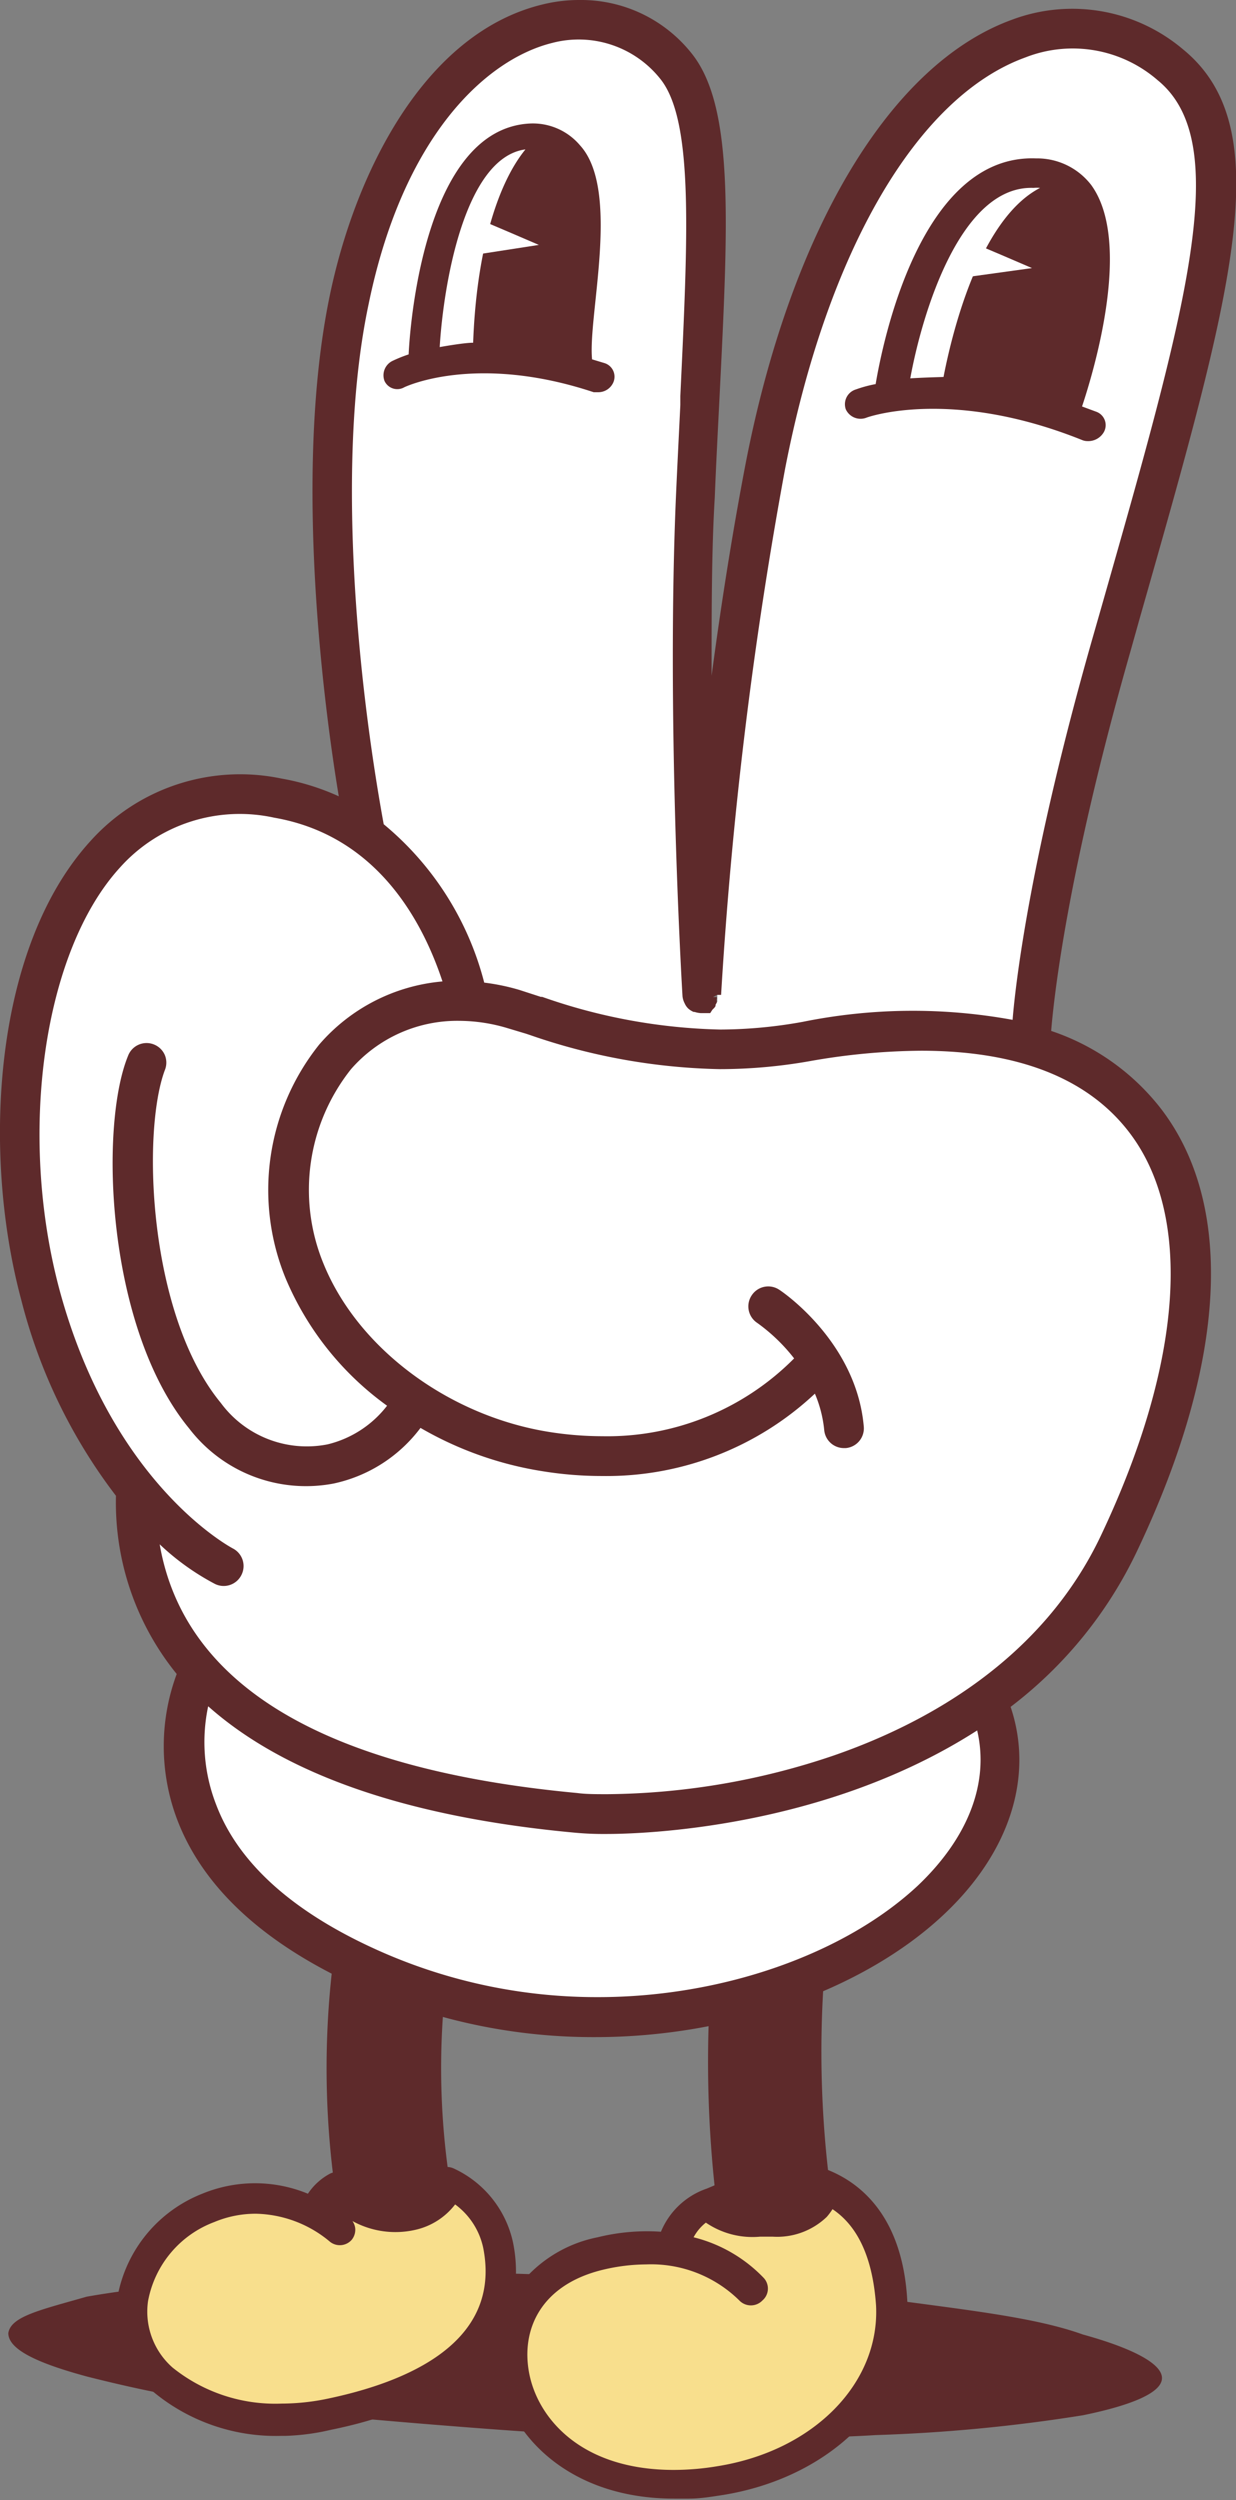 <svg xmlns="http://www.w3.org/2000/svg" viewBox="0 0 62.46 126.27"><rect x="0" y="0" width="62.46" height="126.27" fill="#808080" stroke="none"/><defs><style>.cls-1{fill:#5e2a2b;}.cls-2{fill:#f8df8d;}.cls-3{fill:#fff;}</style></defs><g id="Layer_2" data-name="Layer 2"><g id="Layer_1-2" data-name="Layer 1"><path class="cls-1" d="M20,114.06a3.12,3.12,0,0,0,.44,0,2.89,2.89,0,0,0,2.37-3.34,38.14,38.14,0,0,1-.43-8.85,46,46,0,0,0-4.8-6.66c0,.2-.64,3-.68,3.34a44.27,44.27,0,0,0,.2,13.15A2.89,2.89,0,0,0,20,114.06Z"/><path class="cls-1" d="M39.29,114.21l.29,0A2.9,2.9,0,0,0,42,110.87a53.57,53.57,0,0,1-.24-12.42c.09-1.33-5.61,0-5.74.36a59.45,59.45,0,0,0,.25,12.94A2.91,2.91,0,0,0,39.29,114.21Z"/><path class="cls-1" d="M.42,117.84c0,.81,1.4,1.5,4,2.2,1.19.3,2.83.69,4.57,1s3.72.62,5.87.81,4.51.41,7,.61,5.08.4,7.71.53c5.28.07,10.17.28,14.69,0a82.6,82.6,0,0,0,10.46-1c2.54-.52,4-1.16,4-1.88s-1.46-1.5-4-2.2c-2.47-.89-6-1.25-10.44-1.86S35,115.23,29.56,115c-2.66-.17-5.25-.22-7.72-.21s-4.82,0-7,.18-4,.32-5.82.46-3.28.33-4.64.57C2,116.68.55,117,.42,117.84Z"/><path class="cls-2" d="M16,111.69A2.41,2.41,0,0,1,17,110.53c1.91,2.36,5.25,1.49,5.63-.29a4.58,4.58,0,0,1,2.53,3.15c.64,3.28-.84,7-8.62,8.55-5,1-10.43-1.32-9.87-5.81.47-3.78,5.86-7.19,10.46-3.5"/><path class="cls-2" d="M34,113.44a3.4,3.4,0,0,1,2-2.13s.18,1.11,3,1,2.57-2,2.57-2c1.47.59,3.3,2.11,3.51,6,.25,4.59-3.63,8.14-8.61,9-11.24,1.84-13.85-9.66-6.07-11.49,5.06-1.19,7.63,1.81,7.63,1.81"/><path class="cls-1" d="M41.84,109.6l-1.25-.49.17,1.31a.8.8,0,0,1-.21.53,2.18,2.18,0,0,1-1.6.54c-1.57.08-2.11-.27-2.23-.37v-1l-1,.42a3.86,3.86,0,0,0-2.32,2.18,10.42,10.42,0,0,0-3.2.28A6.66,6.66,0,0,0,26,115.76a7.23,7.23,0,0,0-.08-2.52,5.36,5.36,0,0,0-3-3.72.8.8,0,0,0-.66,0,.79.79,0,0,0-.41.53,1.64,1.64,0,0,1-1.3,1,2.73,2.73,0,0,1-.64.07A3,3,0,0,1,17.65,110a.8.8,0,0,0-1-.2,3.09,3.09,0,0,0-1.09,1,7,7,0,0,0-5.34,0A6.93,6.93,0,0,0,5.94,116a5.35,5.35,0,0,0,1.73,4.74,9.7,9.7,0,0,0,6.54,2.29h.21a11.45,11.45,0,0,0,2.32-.31c2.73-.55,6.66-1.84,8.43-4.64a6.4,6.4,0,0,0,.07,2c.61,3,3.58,6.12,8.83,6.12l.76,0c.57,0,1.15-.1,1.74-.19,5.64-.93,9.54-5,9.28-9.79C45.62,112,43.54,110.28,41.84,109.6Zm-24.06,3.52a.81.81,0,0,0,.17-.58.8.8,0,0,0-.14-.36,4.51,4.51,0,0,0,3.15.45A3.5,3.5,0,0,0,23,111.34a3.67,3.67,0,0,1,1.42,2.2c.94,4.78-3.83,6.79-8,7.64a11.46,11.46,0,0,1-2.19.22,8.28,8.28,0,0,1-5.51-1.82,3.76,3.76,0,0,1-1.24-3.35,5.29,5.29,0,0,1,3.35-4,5.41,5.41,0,0,1,2.1-.42,6,6,0,0,1,3.75,1.42A.8.8,0,0,0,17.78,113.12Zm20.75,3.07a.79.79,0,0,0,.08-1.12A7.36,7.36,0,0,0,35.05,113a2.36,2.36,0,0,1,.62-.74,4.18,4.18,0,0,0,2.73.71l.66,0a3.62,3.62,0,0,0,2.72-1,3.27,3.27,0,0,0,.29-.39c1,.67,2,2,2.2,4.86.2,3.92-3.14,7.34-8,8.12a13.43,13.43,0,0,1-2.23.19c-4.67,0-6.84-2.6-7.29-4.84s.58-4.53,3.76-5.28a9.54,9.54,0,0,1,2.14-.26,6.35,6.35,0,0,1,4.71,1.82A.81.81,0,0,0,38.53,116.19Z"/><path class="cls-3" d="M40.87,53.4c-6.21,1.08-10.54-.26-14-1.34l-1.11-.34a7.6,7.6,0,0,0-8.15,2.13,10,10,0,0,0-1.46,10c1.76,4.34,6.42,7.81,11.59,8.62,7.6,1.21,11.79-3,12.62-3.9a9.89,9.89,0,0,0-2-2,.81.81,0,1,1,.9-1.34c.15.1,3.82,2.59,4.18,6.76a.81.81,0,0,1-.74.87H42.6a.81.81,0,0,1-.8-.74,6.39,6.39,0,0,0-.6-2.15,15.49,15.49,0,0,1-13.74,4.06,17.78,17.78,0,0,1-6.26-2.25,7.33,7.33,0,0,1-4.37,2.87,7.84,7.84,0,0,1-1.43.13A7.21,7.21,0,0,1,9.71,72C5.58,67,5.21,57,6.58,53.41A.81.81,0,0,1,8.09,54C6.87,57.15,7.25,66.49,11,71a5.59,5.59,0,0,0,5.58,2.15A5.69,5.69,0,0,0,19.84,71a15.18,15.18,0,0,1-5.22-6.47,11.56,11.56,0,0,1,1.67-11.63,9,9,0,0,1,6.33-3.14C21.47,46.14,19,42,13.9,41.11a8.26,8.26,0,0,0-8,2.58C2,48,.69,57.2,2.83,65.17c2.69,10,8.77,13.16,8.83,13.19A.8.8,0,0,1,12,79.45a.8.8,0,0,1-.72.45.94.94,0,0,1-.36-.08,13.72,13.72,0,0,1-3.15-2.4c1,7.61,8.14,12.1,21.36,13.34a34.91,34.91,0,0,0,13.06-1.93c4.54-1.57,10.58-4.81,13.64-11.3,4.13-8.74,4.62-16.19,1.37-20.46C54.35,53.3,48.69,52,40.87,53.4Z"/><path class="cls-3" d="M30.62,92.43c-.65,0-1.2,0-1.63-.06-8.53-.8-14.78-3-18.58-6.55a8.81,8.81,0,0,0,.26,5.38c1.16,3.08,4.05,5.63,8.57,7.61,10.41,4.54,21.79,1.62,27.2-3.43,2.76-2.57,3.82-5.49,3-8.29C42.87,91.45,34.72,92.43,30.62,92.43Z"/><path class="cls-3" d="M58.62,3.9a6.74,6.74,0,0,0-6.87-1.19c-5.54,2-10.13,9.84-12.27,20.94a212.94,212.94,0,0,0-3.23,26.58.06.06,0,0,0,0,0s0,0,0,.08l0,.08s0,0,0,.06a.36.36,0,0,0,0,.09l0,.05-.06.08,0,0-.07.06-.05,0-.07,0-.08,0-.06,0-.09,0h-.2a.85.85,0,0,1-.24,0l0,0a.74.74,0,0,1-.22-.14l0,0a1,1,0,0,1-.15-.21s0,0,0,0a.77.77,0,0,1-.07-.26v0c0-.14-.81-13.88-.33-25.23.08-1.77.17-3.45.25-5,.41-8.07.7-13.91-1-16.08A5.39,5.39,0,0,0,27.86,2c-3.4.82-7.67,4.76-9.44,13.38-1.58,7.71-.63,18.61.78,26.25a.28.28,0,0,0,0,.09,15.29,15.29,0,0,1,5.11,8.08,10.5,10.5,0,0,1,1.88.39l1.12.34c3.32,1,7.45,2.31,13.27,1.29a27.26,27.26,0,0,1,10.74,0c.14-1.82.86-8.18,4-19.33l.47-1.64C60.18,15.53,62.58,7.12,58.62,3.9Z"/><path class="cls-1" d="M30.55,18.34l-.63-.19c-.22-2.21,1.46-8.55-.61-10.81a3.12,3.12,0,0,0-2.56-1.1c-5.12.29-6,9.57-6.1,11.66a6.87,6.87,0,0,0-.84.34.81.81,0,0,0-.38,1,.71.71,0,0,0,1,.32S24,17.82,30,19.81l.26,0A.83.83,0,0,0,31,19.3.72.72,0,0,0,30.55,18.34Zm-4-10.79c-1.46,1.79-2.48,5.27-2.64,9.76-.41,0-1.35.16-1.69.22C22.41,14.38,23.47,8,26.52,7.55Z"/><path class="cls-1" d="M55.41,20.8l-.73-.27c.6-1.8,2.56-8.32.46-11.19A3.45,3.45,0,0,0,52.35,8c-5.83-.22-7.75,9.31-8.1,11.4a6.35,6.35,0,0,0-1,.27.78.78,0,0,0-.51,1,.82.82,0,0,0,1.06.42S48,19.55,54.67,22.22a.72.72,0,0,0,.29.06.91.91,0,0,0,.83-.47A.72.72,0,0,0,55.41,20.8ZM46,19.11c.6-3.29,2.54-9.76,6.23-9.62a1.75,1.75,0,0,1,.33,0c-3.14,1.62-4.51,7.64-4.88,9.55C47,19.06,46.46,19.08,46,19.11Z"/><path class="cls-1" d="M53.12,52.07c.12-1.49.77-7.85,4-19.15l.46-1.64c4.71-16.52,7.08-24.81,2.2-28.79A8.67,8.67,0,0,0,51.13,1C45,3.23,40,11.57,37.7,23.31c-.65,3.37-1.23,7-1.74,10.82,0-3.33,0-6.36.16-9,.07-1.77.16-3.44.24-5.05C36.8,11.26,37.1,5.47,35,2.76A7.13,7.13,0,0,0,29.28,0a7.71,7.71,0,0,0-1.84.22C21.42,1.66,17.92,8.8,16.65,15c-1.87,9.12-.2,21.18.47,25.22a12,12,0,0,0-2.91-.9,10.17,10.17,0,0,0-9.63,3.15c-4.93,5.4-5.5,15.74-3.51,23.17a27.33,27.33,0,0,0,4.79,9.91,13.73,13.73,0,0,0,3.07,9,10.47,10.47,0,0,0,0,7.29c1.33,3.56,4.55,6.48,9.55,8.66a28.86,28.86,0,0,0,11.61,2.39c6.76,0,13.49-2.35,17.56-6.15,3.37-3.14,4.61-7,3.42-10.53a21.41,21.41,0,0,0,6.39-7.87C62,68.79,62.4,60.86,58.67,56A11.75,11.75,0,0,0,53.12,52.07ZM36.24,50.25h.2a217.31,217.31,0,0,1,3.23-26.55c2.13-11,6.67-18.82,12.15-20.8A6.55,6.55,0,0,1,58.5,4.05c3.85,3.14,1.47,11.5-2.86,26.68l-.47,1.64c-3.07,10.79-3.84,17.15-4,19.14a28,28,0,0,0-10.6.1A23.7,23.7,0,0,1,36.4,52a28.88,28.88,0,0,1-9-1.65l-.07,0L26.25,50a10.82,10.82,0,0,0-1.78-.37,15.32,15.32,0,0,0-5.08-8v0C18,34,17,23.08,18.62,15.4,20.36,6.87,24.56,3,27.9,2.17A5.27,5.27,0,0,1,33.38,4c1.68,2.12,1.38,7.91,1,16l0,.45c-.07,1.46-.15,3-.22,4.59-.47,10.86.24,23.79.33,25.28a1,1,0,0,0,.11.36.81.81,0,0,0,.18.26l0,0a1,1,0,0,0,.27.17l.05,0a1.32,1.32,0,0,0,.3.06h0l.2,0,.12,0,.07,0,.1,0L36,51l0,0,.09-.09,0,0a.46.46,0,0,0,.07-.1l0-.06.06-.11,0-.09a.29.29,0,0,1,0-.09.34.34,0,0,0,0-.1l-.19,0ZM30.7,90.62c-.58,0-1.11,0-1.54-.06C16.39,89.37,9.3,85.12,8.07,78a12.57,12.57,0,0,0,2.79,2,1,1,0,0,0,1.34-.45,1,1,0,0,0-.45-1.35C11.69,78.16,5.66,75,3,65.12.89,57.21,2.2,48.05,6.06,43.82a8.12,8.12,0,0,1,7.8-2.52c5,.87,7.39,4.92,8.5,8.27a9.29,9.29,0,0,0-6.23,3.19,11.76,11.76,0,0,0-1.69,11.82A15.18,15.18,0,0,0,19.56,71a5.4,5.4,0,0,1-3,1.95,5.4,5.4,0,0,1-5.4-2.09c-3.67-4.45-4-13.69-2.83-16.81a1,1,0,0,0,0-.76,1,1,0,0,0-.56-.54,1,1,0,0,0-1.3.58C5,56.92,5.39,67.09,9.56,72.15a7.44,7.44,0,0,0,7.3,2.78,7.43,7.43,0,0,0,4.39-2.81,17.79,17.79,0,0,0,6.18,2.19,18.75,18.75,0,0,0,3,.24,15.4,15.4,0,0,0,10.75-4.16,6.26,6.26,0,0,1,.47,1.83,1,1,0,0,0,1,.92h.09a1,1,0,0,0,.91-1.09c-.37-4.26-4.1-6.8-4.26-6.9a1,1,0,0,0-1.4.27,1,1,0,0,0,.28,1.4,9,9,0,0,1,1.86,1.79,13.3,13.3,0,0,1-9.69,3.93,17.29,17.29,0,0,1-2.65-.21c-5.1-.8-9.7-4.22-11.44-8.5A9.79,9.79,0,0,1,17.74,54a7.12,7.12,0,0,1,5.47-2.44,8.57,8.57,0,0,1,2.47.38l.9.27.21.07A31,31,0,0,0,36.37,54a26.19,26.19,0,0,0,4.53-.4,33.38,33.38,0,0,1,5.64-.53c4.9,0,8.44,1.39,10.53,4.13,3.21,4.2,2.7,11.59-1.39,20.26-3,6.43-9,9.63-13.53,11.2A36.41,36.41,0,0,1,30.7,90.62ZM10.52,86.18C14.4,89.63,20.6,91.78,29,92.56a15.62,15.62,0,0,0,1.64.07c1.79,0,11-.26,18.74-5.23.62,2.64-.45,5.42-3,7.84-3.72,3.47-9.91,5.63-16.15,5.63a27,27,0,0,1-10.85-2.24c-4.47-1.95-7.32-4.47-8.46-7.49A8.7,8.7,0,0,1,10.52,86.18Z"/><path class="cls-3" d="M24,11c.24.08,3.23,1.37,3.23,1.37L24,12.87Z"/><path class="cls-3" d="M48.91,12.17c.25.08,3.24,1.37,3.24,1.37L48.83,14Z"/></g></g></svg>